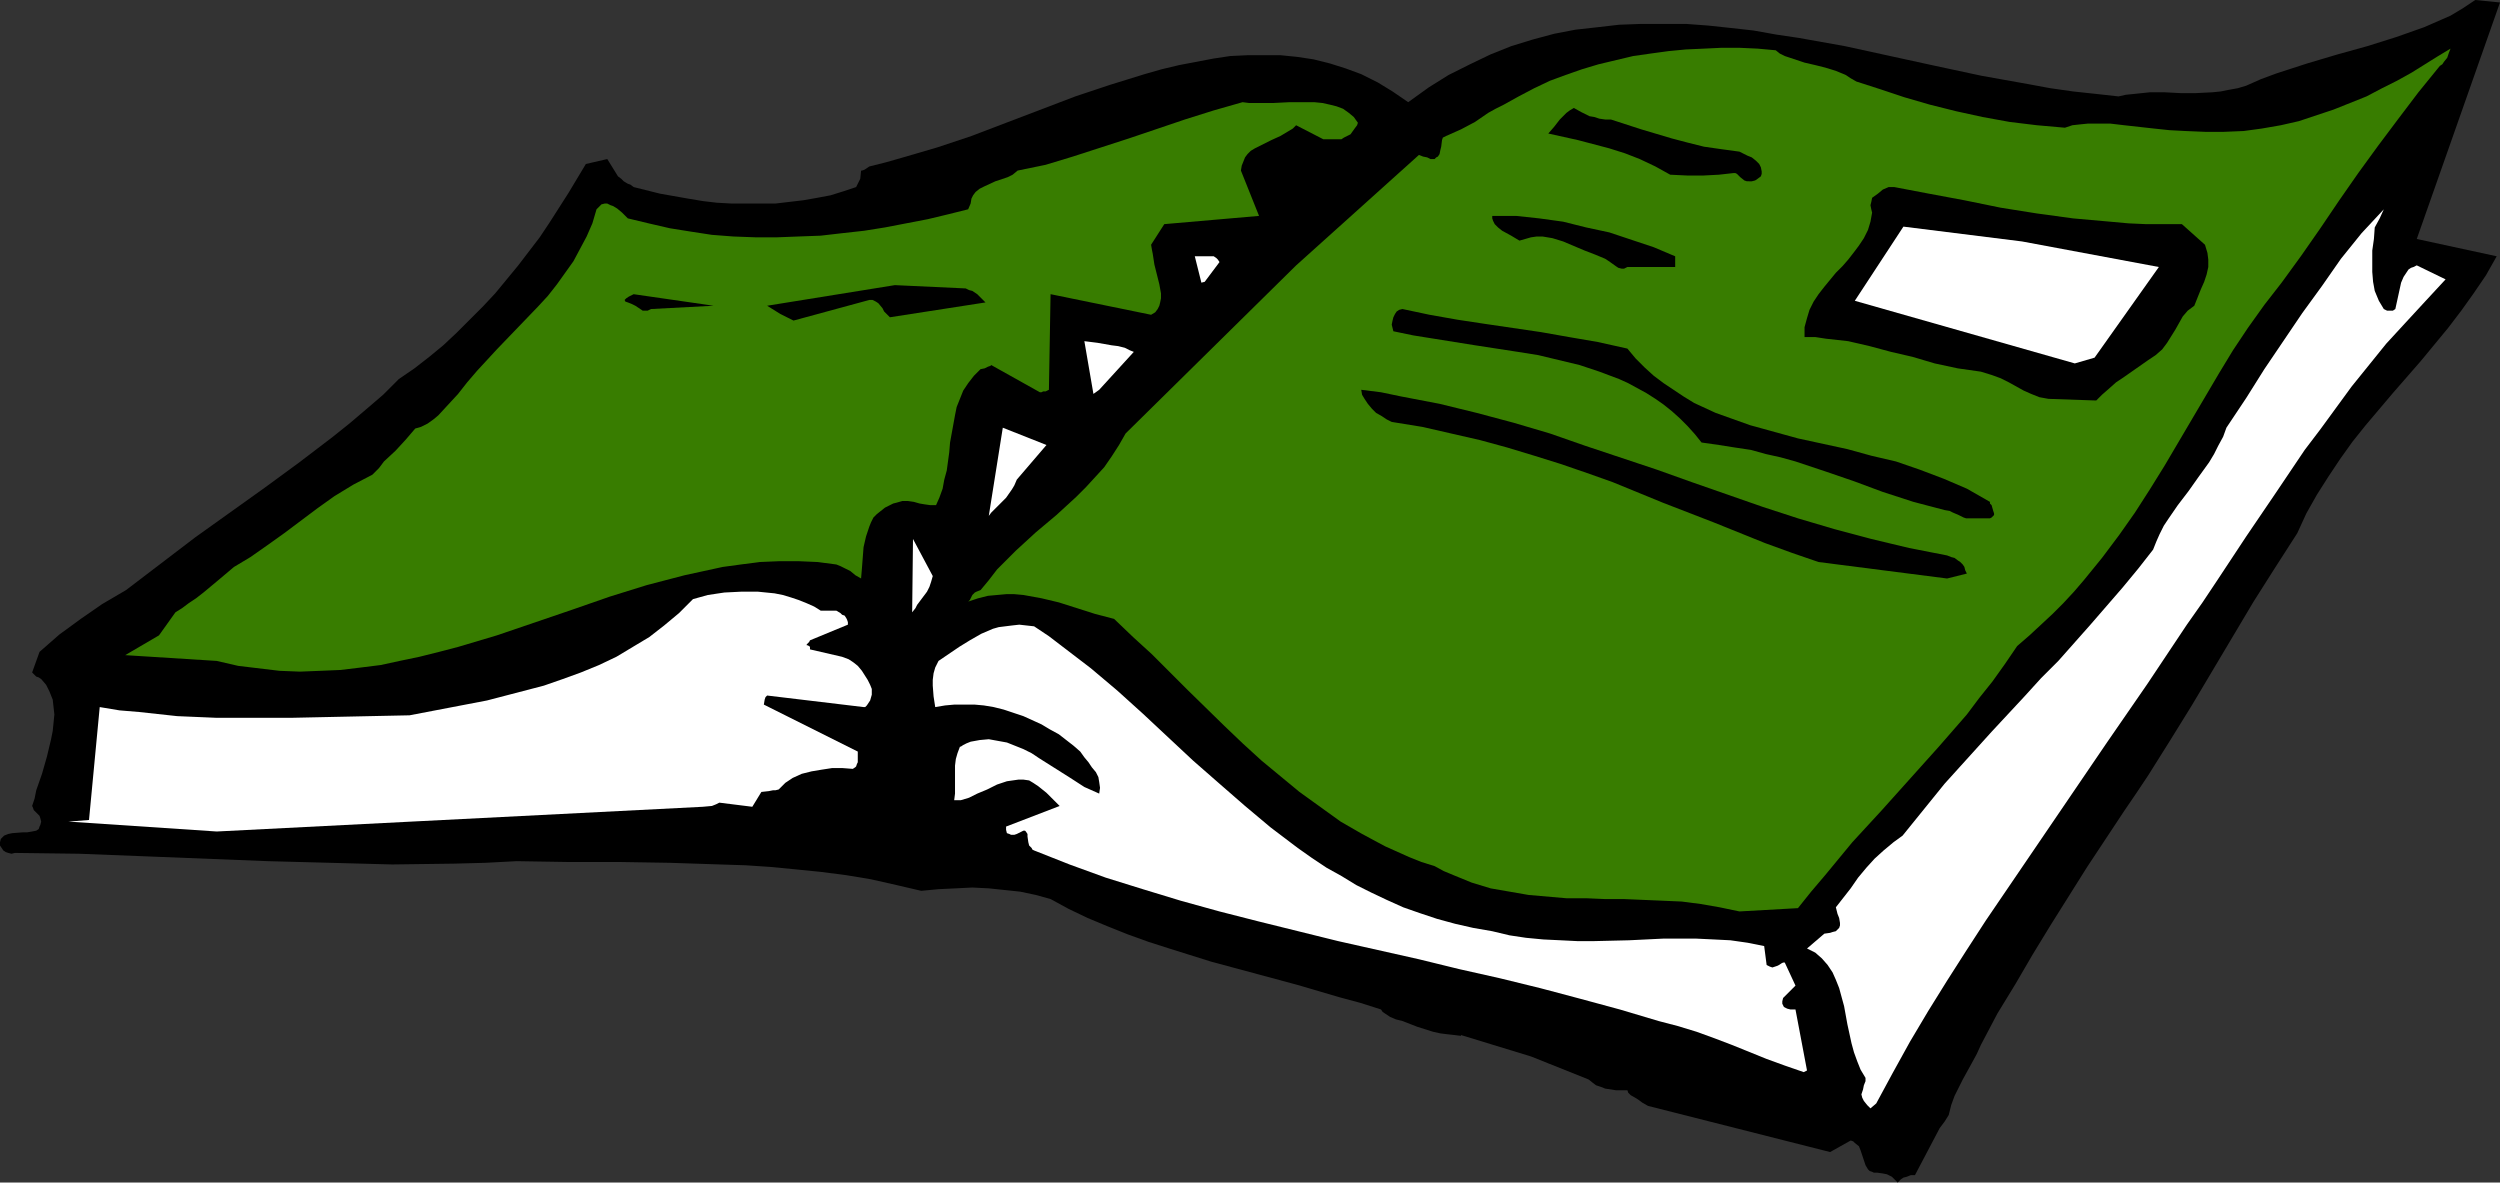 <?xml version="1.0" encoding="UTF-8" standalone="no"?>
<svg
   version="1.0"
   width="129.724mm"
   height="61.362mm"
   id="svg18"
   sodipodi:docname="Book 35.wmf"
   xmlns:inkscape="http://www.inkscape.org/namespaces/inkscape"
   xmlns:sodipodi="http://sodipodi.sourceforge.net/DTD/sodipodi-0.dtd"
   xmlns="http://www.w3.org/2000/svg"
   xmlns:svg="http://www.w3.org/2000/svg">
  <rect width="100%" height="100%" fill="#333333" stroke="none"/>
  <sodipodi:namedview
     id="namedview18"
     pagecolor="#ffffff"
     bordercolor="#000000"
     borderopacity="0.25"
     inkscape:showpageshadow="2"
     inkscape:pageopacity="0.0"
     inkscape:pagecheckerboard="0"
     inkscape:deskcolor="#d1d1d1"
     inkscape:document-units="mm" />
  <defs
     id="defs1">
    <pattern
       id="WMFhbasepattern"
       patternUnits="userSpaceOnUse"
       width="6"
       height="6"
       x="0"
       y="0" />
  </defs>
  <path
     style="fill:#000000;fill-opacity:1;fill-rule:evenodd;stroke:none"
     d="m 372.811,231.274 0.485,-0.323 0.646,-0.162 0.808,-0.323 h 0.808 l 1.616,-3.071 1.616,-3.071 1.616,-3.071 0.97,-1.293 0.808,-1.293 0.485,-1.939 0.646,-1.778 0.808,-1.616 0.808,-1.616 1.778,-3.232 0.97,-1.778 0.808,-1.778 3.232,-6.141 3.555,-5.818 3.394,-5.818 3.555,-5.818 3.555,-5.657 3.555,-5.657 7.272,-10.99 2.424,-3.556 2.262,-3.394 4.363,-6.95 4.202,-6.788 4.04,-6.788 8.08,-13.576 4.202,-6.626 4.363,-6.788 1.778,-3.879 2.101,-3.717 2.262,-3.556 2.262,-3.394 2.424,-3.394 2.586,-3.232 5.333,-6.303 5.494,-6.303 5.333,-6.465 2.586,-3.394 2.424,-3.394 2.424,-3.556 2.101,-3.717 L 473.972,46.869 490.294,0.485 485.446,0 l -2.424,1.616 -2.424,1.455 -2.586,1.131 -2.586,1.131 -5.494,1.939 -5.656,1.778 -5.818,1.616 -5.979,1.778 -5.979,1.939 -3.07,1.131 -2.909,1.293 -1.616,0.485 -1.778,0.323 -1.616,0.323 -1.616,0.162 -3.232,0.162 h -3.07 l -3.07,-0.162 h -2.909 l -3.07,0.323 -1.616,0.162 -1.454,0.323 -4.363,-0.485 -4.525,-0.485 -4.525,-0.646 -4.363,-0.808 -9.05,-1.616 -9.05,-1.939 -8.888,-1.939 -8.888,-1.939 -9.05,-1.616 -4.363,-0.646 -4.525,-0.808 -4.363,-0.485 -4.525,-0.485 -4.363,-0.323 h -4.363 -4.363 l -4.363,0.162 -4.202,0.485 -4.363,0.485 -4.202,0.808 -4.202,1.131 -4.202,1.293 -4.04,1.616 -4.04,1.939 -4.202,2.101 -3.878,2.424 -4.04,2.909 -3.07,-2.101 -2.909,-1.778 -3.232,-1.616 -3.07,-1.131 -3.07,-0.97 -3.232,-0.808 -3.232,-0.485 -3.232,-0.323 h -3.232 -3.232 l -3.394,0.162 -3.232,0.485 -3.394,0.646 -3.394,0.646 -3.394,0.808 -3.394,0.97 -6.787,2.101 -6.787,2.263 -13.574,5.172 -6.787,2.586 -6.787,2.263 -6.626,1.939 -3.394,0.97 -3.232,0.808 -0.485,0.323 -0.485,0.323 -0.485,0.162 h -0.162 l -0.162,1.616 -0.323,0.646 -0.485,0.97 -2.424,0.808 -2.586,0.808 -2.586,0.485 -2.747,0.485 -2.747,0.323 -2.747,0.323 h -2.909 -2.909 -2.747 l -2.909,-0.162 -2.747,-0.323 -2.909,-0.485 -2.747,-0.485 -2.747,-0.485 -2.586,-0.646 -2.586,-0.646 -0.646,-0.485 -0.485,-0.162 -0.808,-0.485 -0.485,-0.485 -0.646,-0.485 -2.101,-3.394 -4.202,0.97 -3.394,5.657 -3.717,5.818 -1.939,2.909 -2.101,2.747 -2.101,2.747 -2.262,2.747 -2.262,2.747 -2.424,2.586 -2.586,2.586 -2.586,2.586 -2.586,2.424 -2.747,2.263 -2.909,2.263 -3.07,2.101 -3.07,3.071 -3.394,2.909 -3.232,2.747 -3.232,2.586 -6.787,5.172 -6.626,4.849 -6.787,4.849 -6.787,4.849 -6.787,5.172 -6.787,5.172 -4.686,2.747 -4.202,2.909 -4.202,3.071 -3.878,3.394 -1.454,4.04 0.808,0.808 0.485,0.162 0.485,0.323 0.97,1.131 0.646,1.293 0.646,1.616 0.162,1.455 0.162,1.455 -0.162,1.616 -0.162,1.616 -0.323,1.616 -0.808,3.394 -0.97,3.394 -1.131,3.232 -0.323,1.616 -0.485,1.455 0.162,0.323 0.162,0.485 0.485,0.485 0.646,0.646 0.162,0.485 0.162,0.646 -0.162,0.646 -0.162,0.323 -0.162,0.485 -0.485,0.323 -0.808,0.162 -0.97,0.162 H 4.525 l -2.101,0.162 -0.808,0.162 -0.808,0.323 -0.646,0.646 L 0,165.173 v 0.646 l 0.323,0.485 0.323,0.485 0.485,0.323 0.485,0.162 0.646,0.162 0.646,-0.162 12.605,0.162 12.443,0.485 12.282,0.485 12.282,0.485 12.282,0.323 12.12,0.323 12.12,-0.162 6.141,-0.162 6.141,-0.323 10.019,0.162 h 10.019 l 10.019,0.162 9.858,0.323 5.01,0.162 4.848,0.323 5.01,0.485 4.848,0.485 5.01,0.646 4.848,0.808 5.01,1.131 4.848,1.131 3.394,-0.323 3.394,-0.162 3.232,-0.162 3.232,0.162 3.07,0.323 3.07,0.323 3.07,0.646 2.909,0.808 3.555,1.939 3.717,1.778 3.878,1.616 4.04,1.616 4.04,1.455 4.04,1.293 8.242,2.586 8.403,2.263 8.403,2.263 8.242,2.424 4.202,1.131 4.04,1.293 0.323,0.485 0.485,0.323 0.97,0.646 1.131,0.485 1.293,0.323 2.909,1.131 3.07,0.97 1.454,0.323 1.293,0.162 1.454,0.162 1.293,0.162 v -0.162 l 13.736,4.202 11.312,4.525 0.808,0.646 0.646,0.485 0.97,0.323 0.808,0.323 2.101,0.323 h 2.262 l 0.162,0.485 0.485,0.485 1.131,0.646 0.485,0.323 0.646,0.485 1.131,0.646 35.714,9.051 4.04,-2.263 0.485,0.162 0.323,0.323 0.808,0.646 0.323,0.808 0.323,0.97 0.646,1.939 0.485,0.808 0.323,0.323 0.485,0.162 0.323,0.162 h 0.646 l 1.131,0.162 0.808,0.162 0.646,0.323 0.323,0.162 0.323,0.323 0.808,0.808 z"
     id="path1" />
  <path
     style="fill:#ffffff;fill-opacity:1;fill-rule:evenodd;stroke:none"
     d="m 367.963,216.406 3.232,-5.98 3.394,-6.141 3.555,-5.98 3.717,-5.98 3.717,-5.818 3.878,-5.98 7.918,-11.636 7.918,-11.636 7.918,-11.636 7.918,-11.475 7.757,-11.636 3.07,-4.364 2.909,-4.364 5.656,-8.566 5.818,-8.566 5.656,-8.404 3.07,-4.04 3.07,-4.202 3.07,-4.202 3.394,-4.202 3.394,-4.202 3.717,-4.04 3.878,-4.202 4.04,-4.364 -5.656,-2.747 -0.646,0.323 -0.485,0.162 -0.485,0.323 -0.323,0.485 -0.646,0.97 -0.485,1.131 -1.131,5.172 -0.485,0.323 h -0.485 -0.646 l -0.646,-0.323 -0.485,-0.808 -0.485,-0.808 -0.808,-1.939 -0.323,-1.778 -0.162,-1.939 v -1.939 -2.263 l 0.323,-2.263 0.162,-2.263 0.97,-1.778 0.808,-1.778 -4.363,4.687 -4.04,5.01 -3.717,5.333 -3.878,5.333 -3.717,5.495 -3.717,5.495 -3.555,5.657 -3.878,5.818 -0.646,1.778 -0.97,1.778 -0.808,1.616 -0.97,1.616 -2.101,2.909 -1.939,2.747 -2.101,2.747 -1.778,2.586 -0.97,1.455 -0.808,1.616 -0.646,1.455 -0.646,1.616 -2.909,3.717 -3.07,3.717 -6.302,7.273 -6.302,7.111 -3.394,3.394 -3.232,3.556 -6.464,6.95 -6.141,6.788 -3.07,3.394 -2.747,3.394 -2.747,3.394 -2.747,3.394 -1.778,1.293 -1.939,1.616 -1.778,1.616 -1.616,1.778 -1.616,1.939 -1.454,2.101 -2.909,3.717 0.162,0.646 0.162,0.646 0.323,0.808 0.162,0.97 v 0.485 l -0.162,0.485 -0.323,0.323 -0.323,0.323 -0.646,0.162 -0.485,0.162 -1.131,0.162 -3.394,2.909 1.616,0.808 1.293,1.131 1.131,1.293 0.97,1.455 0.646,1.455 0.646,1.616 0.485,1.778 0.485,1.778 0.646,3.556 0.808,3.717 0.485,1.778 0.646,1.778 0.646,1.616 0.97,1.616 v 0.646 l -0.323,0.808 -0.162,0.808 -0.323,0.97 0.162,0.646 0.323,0.646 0.646,0.808 0.323,0.323 0.323,0.323 z"
     id="path2" />
  <path
     style="fill:#ffffff;fill-opacity:1;fill-rule:evenodd;stroke:none"
     d="m 353.742,210.264 0.646,-0.323 -2.262,-11.96 h -0.97 l -0.646,-0.162 -0.646,-0.323 -0.323,-0.646 v -0.485 l 0.162,-0.646 0.485,-0.485 0.97,-0.97 0.97,-0.97 -2.101,-4.525 h -0.323 l -0.323,0.162 -0.485,0.323 -0.323,0.162 -0.485,0.162 -0.485,0.162 -0.485,-0.162 -0.646,-0.323 -0.485,-3.717 -3.232,-0.646 -3.394,-0.485 -3.232,-0.162 -3.394,-0.162 h -6.626 l -6.626,0.323 -6.787,0.162 h -3.394 l -3.232,-0.162 -3.394,-0.162 -3.394,-0.323 -3.232,-0.485 -3.394,-0.808 -3.717,-0.646 -3.555,-0.808 -3.555,-0.97 -3.394,-1.131 -3.232,-1.131 -3.232,-1.455 -3.07,-1.455 -2.909,-1.455 -2.909,-1.778 -2.909,-1.616 -2.909,-1.939 -2.747,-1.939 -5.333,-4.04 -5.01,-4.202 -5.01,-4.364 -5.171,-4.525 -9.858,-9.212 -5.01,-4.525 -5.171,-4.364 -5.494,-4.202 -2.747,-2.101 -2.909,-1.939 -1.454,-0.162 -1.454,-0.162 -1.454,0.162 -1.293,0.162 -1.293,0.162 -1.131,0.323 -2.262,0.97 -2.262,1.293 -2.101,1.293 -4.04,2.748 -0.646,1.293 -0.323,1.131 -0.162,1.293 v 1.131 l 0.162,2.101 0.323,2.101 1.939,-0.323 1.778,-0.162 h 2.101 1.939 l 1.778,0.162 1.939,0.323 1.939,0.485 1.939,0.646 1.939,0.646 1.778,0.808 1.778,0.808 1.616,0.97 1.778,0.97 1.454,1.131 1.454,1.131 1.293,1.131 0.808,1.131 0.808,0.97 0.646,0.97 0.808,0.97 0.485,0.97 0.162,0.97 0.162,1.131 -0.162,1.131 -1.454,-0.646 -1.454,-0.646 -2.747,-1.778 -3.07,-1.939 -3.07,-1.939 -1.454,-0.97 -1.616,-0.808 -1.616,-0.646 -1.616,-0.646 -1.778,-0.323 -1.778,-0.323 -1.778,0.162 -1.778,0.323 -0.808,0.323 -0.646,0.323 -0.485,0.323 h -0.162 v 0 l -0.485,1.293 -0.323,1.131 -0.162,1.293 v 1.293 1.455 1.293 1.455 l -0.162,1.293 h 0.646 0.646 l 1.616,-0.485 1.616,-0.808 1.939,-0.808 1.939,-0.97 1.939,-0.646 1.131,-0.162 1.131,-0.162 h 0.97 l 1.131,0.162 0.808,0.485 0.97,0.646 1.616,1.293 0.808,0.808 0.646,0.646 0.646,0.646 0.485,0.485 -10.504,4.04 v 0.646 l 0.162,0.646 0.485,0.162 0.323,0.162 h 0.646 l 0.485,-0.162 0.646,-0.323 0.646,-0.323 h 0.323 l 0.162,0.162 0.323,0.485 v 0.485 l 0.162,1.131 0.162,0.646 0.485,0.485 0.162,0.323 0.323,0.162 6.949,2.747 7.11,2.586 7.272,2.263 7.434,2.263 7.595,2.101 7.595,1.939 15.675,3.879 15.837,3.556 7.918,1.939 7.918,1.778 7.918,1.939 7.918,2.101 7.757,2.101 7.595,2.263 3.717,0.97 3.717,1.131 3.555,1.293 3.394,1.293 6.787,2.747 3.555,1.293 z"
     id="path3" />
  <path
     style="fill:#387d00;fill-opacity:1;fill-rule:evenodd;stroke:none"
     d="m 341.137,178.749 11.474,-0.646 2.586,-3.232 2.747,-3.232 5.333,-6.465 5.656,-6.141 5.656,-6.303 5.656,-6.303 5.494,-6.303 2.424,-3.232 2.586,-3.232 2.424,-3.394 2.424,-3.556 2.424,-2.101 2.262,-2.101 2.262,-2.101 2.101,-2.101 2.101,-2.263 1.939,-2.263 3.555,-4.364 3.394,-4.525 3.07,-4.364 2.909,-4.525 2.909,-4.687 5.333,-9.051 5.333,-9.051 2.747,-4.525 2.909,-4.364 3.232,-4.525 3.394,-4.364 3.878,-5.333 3.717,-5.333 3.717,-5.495 3.717,-5.333 3.878,-5.333 3.878,-5.172 4.04,-5.333 4.202,-5.172 0.485,-0.323 0.323,-0.485 0.646,-0.808 0.323,-0.97 0.323,-0.808 -2.424,1.455 -2.586,1.616 -2.586,1.616 -2.909,1.616 -2.909,1.455 -3.07,1.616 -3.232,1.293 -3.232,1.293 -3.394,1.131 -3.394,1.131 -3.555,0.808 -3.717,0.646 -3.555,0.485 -3.878,0.162 h -3.717 l -3.878,-0.162 -3.07,-0.162 -3.07,-0.323 -2.909,-0.323 -2.909,-0.323 -2.747,-0.323 h -2.909 -1.454 l -1.616,0.162 -1.454,0.162 -1.454,0.485 -5.494,-0.485 -5.333,-0.646 -5.333,-0.97 -5.171,-1.131 -5.171,-1.293 -5.01,-1.455 -4.848,-1.616 -4.525,-1.455 -1.131,-0.646 -0.97,-0.646 -1.939,-0.808 -2.101,-0.646 -1.939,-0.485 -2.101,-0.485 -1.939,-0.646 -1.939,-0.646 -0.97,-0.485 -0.808,-0.646 -3.555,-0.323 -3.555,-0.162 h -3.555 l -3.394,0.162 -3.555,0.162 -3.394,0.323 -3.555,0.485 -3.394,0.485 -3.394,0.808 -3.394,0.808 -3.232,0.97 -3.232,1.131 -3.07,1.131 -3.07,1.455 -3.07,1.616 -2.909,1.616 -1.616,0.808 -1.454,0.808 -2.586,1.778 -2.747,1.455 -1.454,0.646 -1.454,0.646 -0.646,0.323 -0.162,0.485 -0.162,1.293 -0.162,0.646 -0.162,0.808 -0.323,0.485 -0.323,0.162 -0.323,0.323 h -0.808 l -0.646,-0.323 -0.808,-0.162 -0.808,-0.323 -24.078,21.657 -33.451,32.97 -1.293,2.263 -1.454,2.263 -1.454,2.101 -1.778,1.939 -1.778,1.939 -1.939,1.939 -3.878,3.556 -4.04,3.394 -3.878,3.556 -1.939,1.939 -1.778,1.778 -1.616,2.101 -1.616,1.939 -0.808,0.323 -0.323,0.162 -0.323,0.323 -0.162,0.162 -0.323,0.646 -0.162,0.323 -0.323,0.323 1.939,-0.646 1.939,-0.485 1.778,-0.162 1.778,-0.162 h 1.616 l 1.778,0.162 1.778,0.323 1.778,0.323 3.394,0.808 7.11,2.263 3.717,0.97 3.717,3.556 3.717,3.394 7.11,7.111 7.11,6.95 3.555,3.394 3.717,3.394 3.717,3.071 3.717,3.071 4.04,2.909 4.04,2.909 4.202,2.424 4.525,2.424 4.686,2.101 2.424,0.97 2.586,0.808 1.778,0.97 1.939,0.808 3.555,1.455 3.717,1.131 3.717,0.646 3.717,0.646 3.717,0.323 3.717,0.323 h 3.878 l 3.717,0.162 h 3.717 l 7.595,0.323 3.717,0.162 3.717,0.485 3.717,0.646 z"
     id="path4" />
  <path
     style="fill:#ffffff;fill-opacity:1;fill-rule:evenodd;stroke:none"
     d="m 42.501,163.072 95.344,-4.849 1.778,-0.162 0.808,-0.323 0.646,-0.323 6.464,0.808 1.778,-2.909 1.454,-0.162 0.808,-0.162 h 0.485 l 0.646,-0.162 0.646,-0.646 0.646,-0.646 1.454,-0.97 1.778,-0.808 1.939,-0.485 1.939,-0.323 2.101,-0.323 h 1.939 l 2.101,0.162 0.485,-0.323 0.162,-0.162 0.162,-0.485 0.162,-0.323 v -0.97 -1.131 l -18.422,-9.212 0.162,-0.97 0.162,-0.485 0.323,-0.323 18.907,2.263 h 0.323 l 0.323,-0.323 0.323,-0.485 0.323,-0.485 0.323,-1.131 v -1.131 l -0.323,-0.808 -0.485,-0.97 -1.131,-1.778 -0.808,-0.97 -0.808,-0.646 -0.97,-0.646 -1.293,-0.485 -6.302,-1.455 v -0.485 l -0.162,-0.162 -0.323,-0.162 h -0.162 v -0.162 l 0.323,-0.323 0.162,-0.162 0.162,-0.323 7.434,-3.071 v -0.485 l -0.162,-0.485 -0.162,-0.323 -0.323,-0.485 -0.485,-0.162 -0.323,-0.323 -0.808,-0.485 h -3.07 l -1.293,-0.808 -1.454,-0.646 -1.616,-0.646 -1.454,-0.485 -1.616,-0.485 -1.616,-0.323 -3.232,-0.323 h -3.394 l -3.232,0.162 -3.232,0.485 -2.909,0.808 -2.747,2.747 -2.909,2.424 -2.909,2.263 -3.232,1.939 -3.232,1.939 -3.394,1.616 -3.555,1.455 -3.555,1.293 -3.717,1.293 -3.717,0.97 -3.717,0.97 -3.717,0.97 -7.595,1.455 -7.595,1.455 -7.757,0.162 -7.595,0.162 -7.595,0.162 h -7.434 -7.595 l -7.595,-0.323 -7.434,-0.808 -3.878,-0.323 -3.878,-0.646 -2.101,22.142 -4.04,0.323 z"
     id="path5" />
  <path
     style="fill:#387d00;fill-opacity:1;fill-rule:evenodd;stroke:none"
     d="m 42.501,129.617 4.202,0.97 4.04,0.485 4.04,0.485 4.04,0.162 4.04,-0.162 3.878,-0.162 4.04,-0.485 3.878,-0.485 3.717,-0.808 3.878,-0.808 3.878,-0.97 3.717,-0.97 7.595,-2.263 14.706,-5.01 7.434,-2.586 7.272,-2.263 3.717,-0.97 3.717,-0.97 3.717,-0.808 3.717,-0.808 3.555,-0.485 3.717,-0.485 3.878,-0.162 h 3.717 l 3.717,0.162 3.717,0.485 0.808,0.323 0.646,0.323 1.293,0.646 0.97,0.808 1.131,0.646 0.162,-1.939 0.162,-2.101 0.162,-2.101 0.485,-2.101 0.646,-1.939 0.323,-0.808 0.485,-0.97 0.646,-0.646 0.808,-0.646 0.808,-0.646 0.97,-0.485 0.646,-0.323 0.646,-0.162 1.131,-0.323 h 1.131 l 1.131,0.162 1.131,0.323 0.97,0.162 1.131,0.162 h 1.131 l 0.646,-1.455 0.646,-1.778 0.323,-1.778 0.485,-1.778 0.485,-3.556 0.162,-1.939 0.323,-1.778 0.646,-3.556 0.323,-1.616 0.646,-1.616 0.646,-1.616 0.97,-1.455 1.131,-1.455 1.293,-1.293 0.808,-0.162 0.646,-0.323 0.485,-0.162 0.162,-0.162 v 0 l 9.534,5.333 h 0.323 l 0.323,-0.162 h 0.485 l 0.646,-0.323 0.323,-18.748 19.715,4.04 0.808,-0.485 0.485,-0.646 0.323,-0.646 0.162,-0.646 0.162,-0.808 v -0.97 l -0.323,-1.778 -0.485,-1.939 -0.485,-1.939 -0.323,-2.101 -0.162,-0.808 -0.162,-0.97 2.586,-4.04 18.584,-1.616 -3.555,-8.889 0.162,-0.97 0.323,-0.808 0.323,-0.808 0.485,-0.646 0.646,-0.646 0.808,-0.485 1.616,-0.808 1.616,-0.808 1.778,-0.808 1.616,-0.97 0.808,-0.485 0.646,-0.646 5.333,2.747 h 2.909 0.646 l 0.485,-0.323 0.646,-0.323 0.646,-0.323 0.808,-1.131 0.485,-0.646 0.162,-0.485 -0.808,-1.131 -0.97,-0.808 -1.131,-0.808 -1.293,-0.485 -1.293,-0.323 -1.454,-0.323 -1.616,-0.162 h -1.616 -3.232 l -3.232,0.162 h -3.232 -1.454 l -1.293,-0.162 -5.656,1.616 -5.656,1.778 -10.989,3.717 -5.494,1.778 -5.494,1.778 -5.333,1.616 -5.494,1.131 -0.97,0.808 -0.97,0.485 -2.424,0.808 -2.101,0.97 -0.97,0.485 -0.808,0.646 -0.485,0.646 -0.323,0.646 -0.162,0.97 -0.485,1.131 -3.878,0.97 -4.04,0.97 -4.202,0.808 -4.202,0.808 -4.04,0.646 -4.363,0.485 -4.202,0.485 -4.363,0.162 -4.202,0.162 h -4.202 l -4.363,-0.162 -4.202,-0.323 -4.202,-0.646 -4.04,-0.646 -4.202,-0.97 -4.04,-0.97 -0.646,-0.646 -0.485,-0.485 -0.97,-0.808 -0.808,-0.485 -0.485,-0.162 -0.646,-0.323 h -0.485 l -0.646,0.162 -0.485,0.485 -0.485,0.485 -0.808,2.747 -1.131,2.586 -1.293,2.424 -1.293,2.424 -1.616,2.263 -1.616,2.263 -1.778,2.263 -1.939,2.101 -4.04,4.202 -4.04,4.202 -3.878,4.202 -1.939,2.263 -1.778,2.263 -1.939,2.101 -1.939,2.101 -0.97,0.808 -1.131,0.808 -1.293,0.646 -1.131,0.323 -1.939,2.263 -1.939,2.101 -2.262,2.101 -0.97,1.293 -1.293,1.293 -3.717,1.939 -3.717,2.263 -3.394,2.424 -3.232,2.424 -3.232,2.424 -3.394,2.424 -3.232,2.263 -3.232,1.939 -3.07,2.586 -2.909,2.424 -1.454,1.131 -1.454,0.97 -1.293,0.97 -1.293,0.808 -3.232,4.525 -6.626,3.879 z"
     id="path6" />
  <path
     style="fill:#ffffff;fill-opacity:1;fill-rule:evenodd;stroke:none"
     d="m 179.537,119.274 0.323,-0.646 0.97,-1.293 0.485,-0.646 0.485,-0.646 0.485,-0.97 0.323,-0.97 0.323,-1.131 -3.878,-7.273 -0.162,14.384 z"
     id="path7" />
  <path
     style="fill:#000000;fill-opacity:1;fill-rule:evenodd;stroke:none"
     d="m 381.86,113.455 3.878,-0.97 -0.323,-0.646 -0.162,-0.646 -0.323,-0.485 -0.485,-0.485 -0.485,-0.323 -0.646,-0.485 -0.646,-0.162 -0.808,-0.323 -7.434,-1.455 -7.434,-1.778 -7.272,-1.939 -7.11,-2.101 -6.949,-2.263 -6.949,-2.424 -6.949,-2.424 -6.787,-2.424 -14.059,-4.687 -6.949,-2.424 -7.11,-2.101 -7.272,-1.939 -7.272,-1.778 -7.595,-1.455 -3.878,-0.808 -3.878,-0.485 0.162,0.97 0.485,0.808 0.646,0.97 0.808,0.97 0.808,0.808 1.131,0.646 0.97,0.646 0.97,0.485 5.979,0.97 5.656,1.293 5.656,1.293 5.333,1.455 5.333,1.616 5.171,1.616 5.171,1.778 5.01,1.778 9.858,4.04 10.019,3.879 10.019,4.04 5.333,1.939 5.171,1.778 z"
     id="path8" />
  <path
     style="fill:#ffffff;fill-opacity:1;fill-rule:evenodd;stroke:none"
     d="m 194.405,100.526 1.454,-1.455 1.454,-1.455 1.131,-1.616 0.485,-0.808 0.485,-1.131 5.818,-6.788 -8.565,-3.394 -2.747,17.293 z"
     id="path9" />
  <path
     style="fill:#000000;fill-opacity:1;fill-rule:evenodd;stroke:none"
     d="m 386.062,101.657 h 4.202 l 0.323,-0.162 0.162,-0.162 0.323,-0.323 v -0.323 l -0.162,-0.485 -0.323,-1.131 -0.323,-0.323 v -0.323 l -2.262,-1.293 -2.262,-1.293 -2.262,-0.97 -2.262,-0.97 -4.686,-1.778 -4.686,-1.616 -4.848,-1.131 -4.686,-1.293 -9.696,-2.101 -4.686,-1.293 -4.686,-1.293 -4.525,-1.616 -2.262,-0.808 -2.101,-0.97 -2.101,-0.97 -2.101,-1.293 -1.939,-1.293 -1.939,-1.293 -1.939,-1.455 -1.778,-1.616 -1.778,-1.778 -1.616,-1.939 -5.818,-1.293 -5.656,-0.97 -5.494,-0.97 -5.494,-0.808 -5.494,-0.808 -5.333,-0.808 -5.494,-0.97 -5.333,-1.131 -0.646,0.162 -0.485,0.323 -0.323,0.485 -0.323,0.646 -0.162,0.646 -0.162,0.808 0.162,0.646 0.162,0.646 3.878,0.808 4.04,0.646 8.08,1.293 8.403,1.293 4.04,0.646 4.04,0.97 4.04,0.97 3.878,1.293 3.878,1.455 1.778,0.808 1.778,0.97 1.778,0.97 1.778,1.131 1.616,1.131 1.616,1.293 1.616,1.455 1.454,1.455 1.454,1.616 1.293,1.616 3.394,0.485 3.07,0.485 3.232,0.485 2.909,0.808 2.909,0.646 2.909,0.808 5.818,1.939 5.656,1.939 5.656,2.101 5.979,1.939 3.07,0.808 3.07,0.808 0.97,0.162 0.646,0.323 1.131,0.485 0.97,0.485 0.485,0.162 z"
     id="path10" />
  <path
     style="fill:#000000;fill-opacity:1;fill-rule:evenodd;stroke:none"
     d="m 401.737,78.223 9.373,0.323 1.131,-1.131 1.293,-1.131 1.454,-1.293 1.454,-0.97 1.616,-1.131 1.616,-1.131 1.616,-1.131 1.454,-0.97 1.293,-1.131 0.97,-1.293 1.616,-2.586 1.454,-2.586 0.97,-1.131 1.293,-0.97 0.646,-1.616 0.646,-1.616 0.646,-1.455 0.485,-1.455 0.323,-1.455 v -1.455 l -0.162,-1.293 -0.485,-1.616 -4.525,-4.04 h -3.394 -3.555 l -3.555,-0.162 -3.555,-0.323 -7.272,-0.646 -7.11,-0.97 -7.11,-1.131 -7.11,-1.455 -6.949,-1.293 -6.787,-1.293 h -0.646 -0.485 l -1.131,0.485 -0.97,0.808 -1.131,0.808 -0.162,0.808 -0.162,0.646 0.162,0.808 0.162,0.646 -0.323,1.778 -0.485,1.616 -0.808,1.616 -0.97,1.455 -0.97,1.293 -1.131,1.455 -1.131,1.293 -1.293,1.293 -2.262,2.747 -1.131,1.455 -0.97,1.455 -0.808,1.616 -0.485,1.616 -0.485,1.778 v 1.939 h 2.101 l 2.101,0.323 4.363,0.485 4.202,0.97 4.202,1.131 4.202,0.97 4.363,1.293 4.525,0.97 4.525,0.646 2.101,0.646 1.778,0.646 1.616,0.808 2.909,1.616 1.454,0.646 1.616,0.646 z"
     id="path11" />
  <path
     style="fill:#ffffff;fill-opacity:1;fill-rule:evenodd;stroke:none"
     d="m 215.574,76.445 6.787,-7.434 -0.808,-0.323 -0.97,-0.485 -1.293,-0.323 -1.293,-0.162 -2.747,-0.485 -1.293,-0.162 -1.293,-0.162 1.778,10.344 z"
     id="path12" />
  <path
     style="fill:#ffffff;fill-opacity:1;fill-rule:evenodd;stroke:none"
     d="m 406.908,71.273 3.878,-1.131 12.605,-17.778 -26.826,-5.01 -23.27,-2.909 -9.534,14.546 z"
     id="path13" />
  <path
     style="fill:#000000;fill-opacity:1;fill-rule:evenodd;stroke:none"
     d="m 155.621,62.869 14.867,-4.04 h 0.646 l 0.646,0.323 0.485,0.323 0.808,0.97 0.323,0.646 0.485,0.485 0.646,0.646 18.746,-2.909 -0.808,-0.808 -0.808,-0.808 -0.97,-0.646 -0.646,-0.162 -0.646,-0.323 -13.898,-0.646 -25.048,4.04 2.586,1.616 1.293,0.646 z"
     id="path14" />
  <path
     style="fill:#000000;fill-opacity:1;fill-rule:evenodd;stroke:none"
     d="m 127.664,60.606 12.282,-0.646 -15.675,-2.263 -0.323,0.162 -0.646,0.323 -0.485,0.323 -0.162,0.162 -0.162,0.162 0.162,0.323 0.485,0.162 0.808,0.323 0.646,0.323 0.485,0.323 0.485,0.323 0.485,0.323 h 0.485 0.485 z"
     id="path15" />
  <path
     style="fill:#ffffff;fill-opacity:1;fill-rule:evenodd;stroke:none"
     d="m 236.259,55.273 2.909,-3.879 -0.323,-0.485 -0.323,-0.323 -0.485,-0.323 h -0.646 -3.07 l 1.293,5.172 z"
     id="path16" />
  <path
     style="fill:#000000;fill-opacity:1;fill-rule:evenodd;stroke:none"
     d="m 319.16,52.364 h 9.373 v -2.101 l -4.202,-1.778 -4.363,-1.455 -4.363,-1.455 -4.525,-0.97 -4.525,-1.131 -4.686,-0.646 -4.525,-0.485 h -4.686 v 0.485 l 0.162,0.485 0.323,0.646 0.646,0.646 0.808,0.646 1.778,0.97 0.808,0.485 0.808,0.485 1.131,-0.323 1.131,-0.323 1.131,-0.162 h 1.131 l 0.97,0.162 0.97,0.162 2.101,0.646 4.202,1.778 2.101,0.808 1.939,0.808 0.485,0.323 0.485,0.323 1.131,0.808 0.485,0.323 0.646,0.162 h 0.485 z"
     id="path17" />
  <path
     style="fill:#000000;fill-opacity:1;fill-rule:evenodd;stroke:none"
     d="m 343.076,35.556 h 0.485 l 0.646,-0.162 0.485,-0.323 0.646,-0.485 0.162,-0.485 v -0.485 l -0.162,-0.808 -0.323,-0.646 -0.646,-0.646 -0.808,-0.646 -0.808,-0.323 -0.97,-0.485 -0.646,-0.323 -3.555,-0.485 -3.394,-0.485 -3.232,-0.808 -3.07,-0.808 -5.979,-1.778 -5.979,-1.939 h -1.131 l -1.131,-0.162 -0.97,-0.323 -0.97,-0.162 -1.616,-0.808 -1.454,-0.808 -0.808,0.485 -0.646,0.485 -1.293,1.293 -1.131,1.455 -1.131,1.293 2.909,0.646 2.909,0.646 3.07,0.808 3.07,0.808 3.07,0.97 2.909,1.131 3.07,1.455 2.909,1.616 3.394,0.162 h 3.07 l 3.07,-0.162 2.909,-0.323 h 0.323 l 0.323,0.162 0.646,0.646 0.808,0.646 0.485,0.162 z"
     id="path18" />
</svg>

